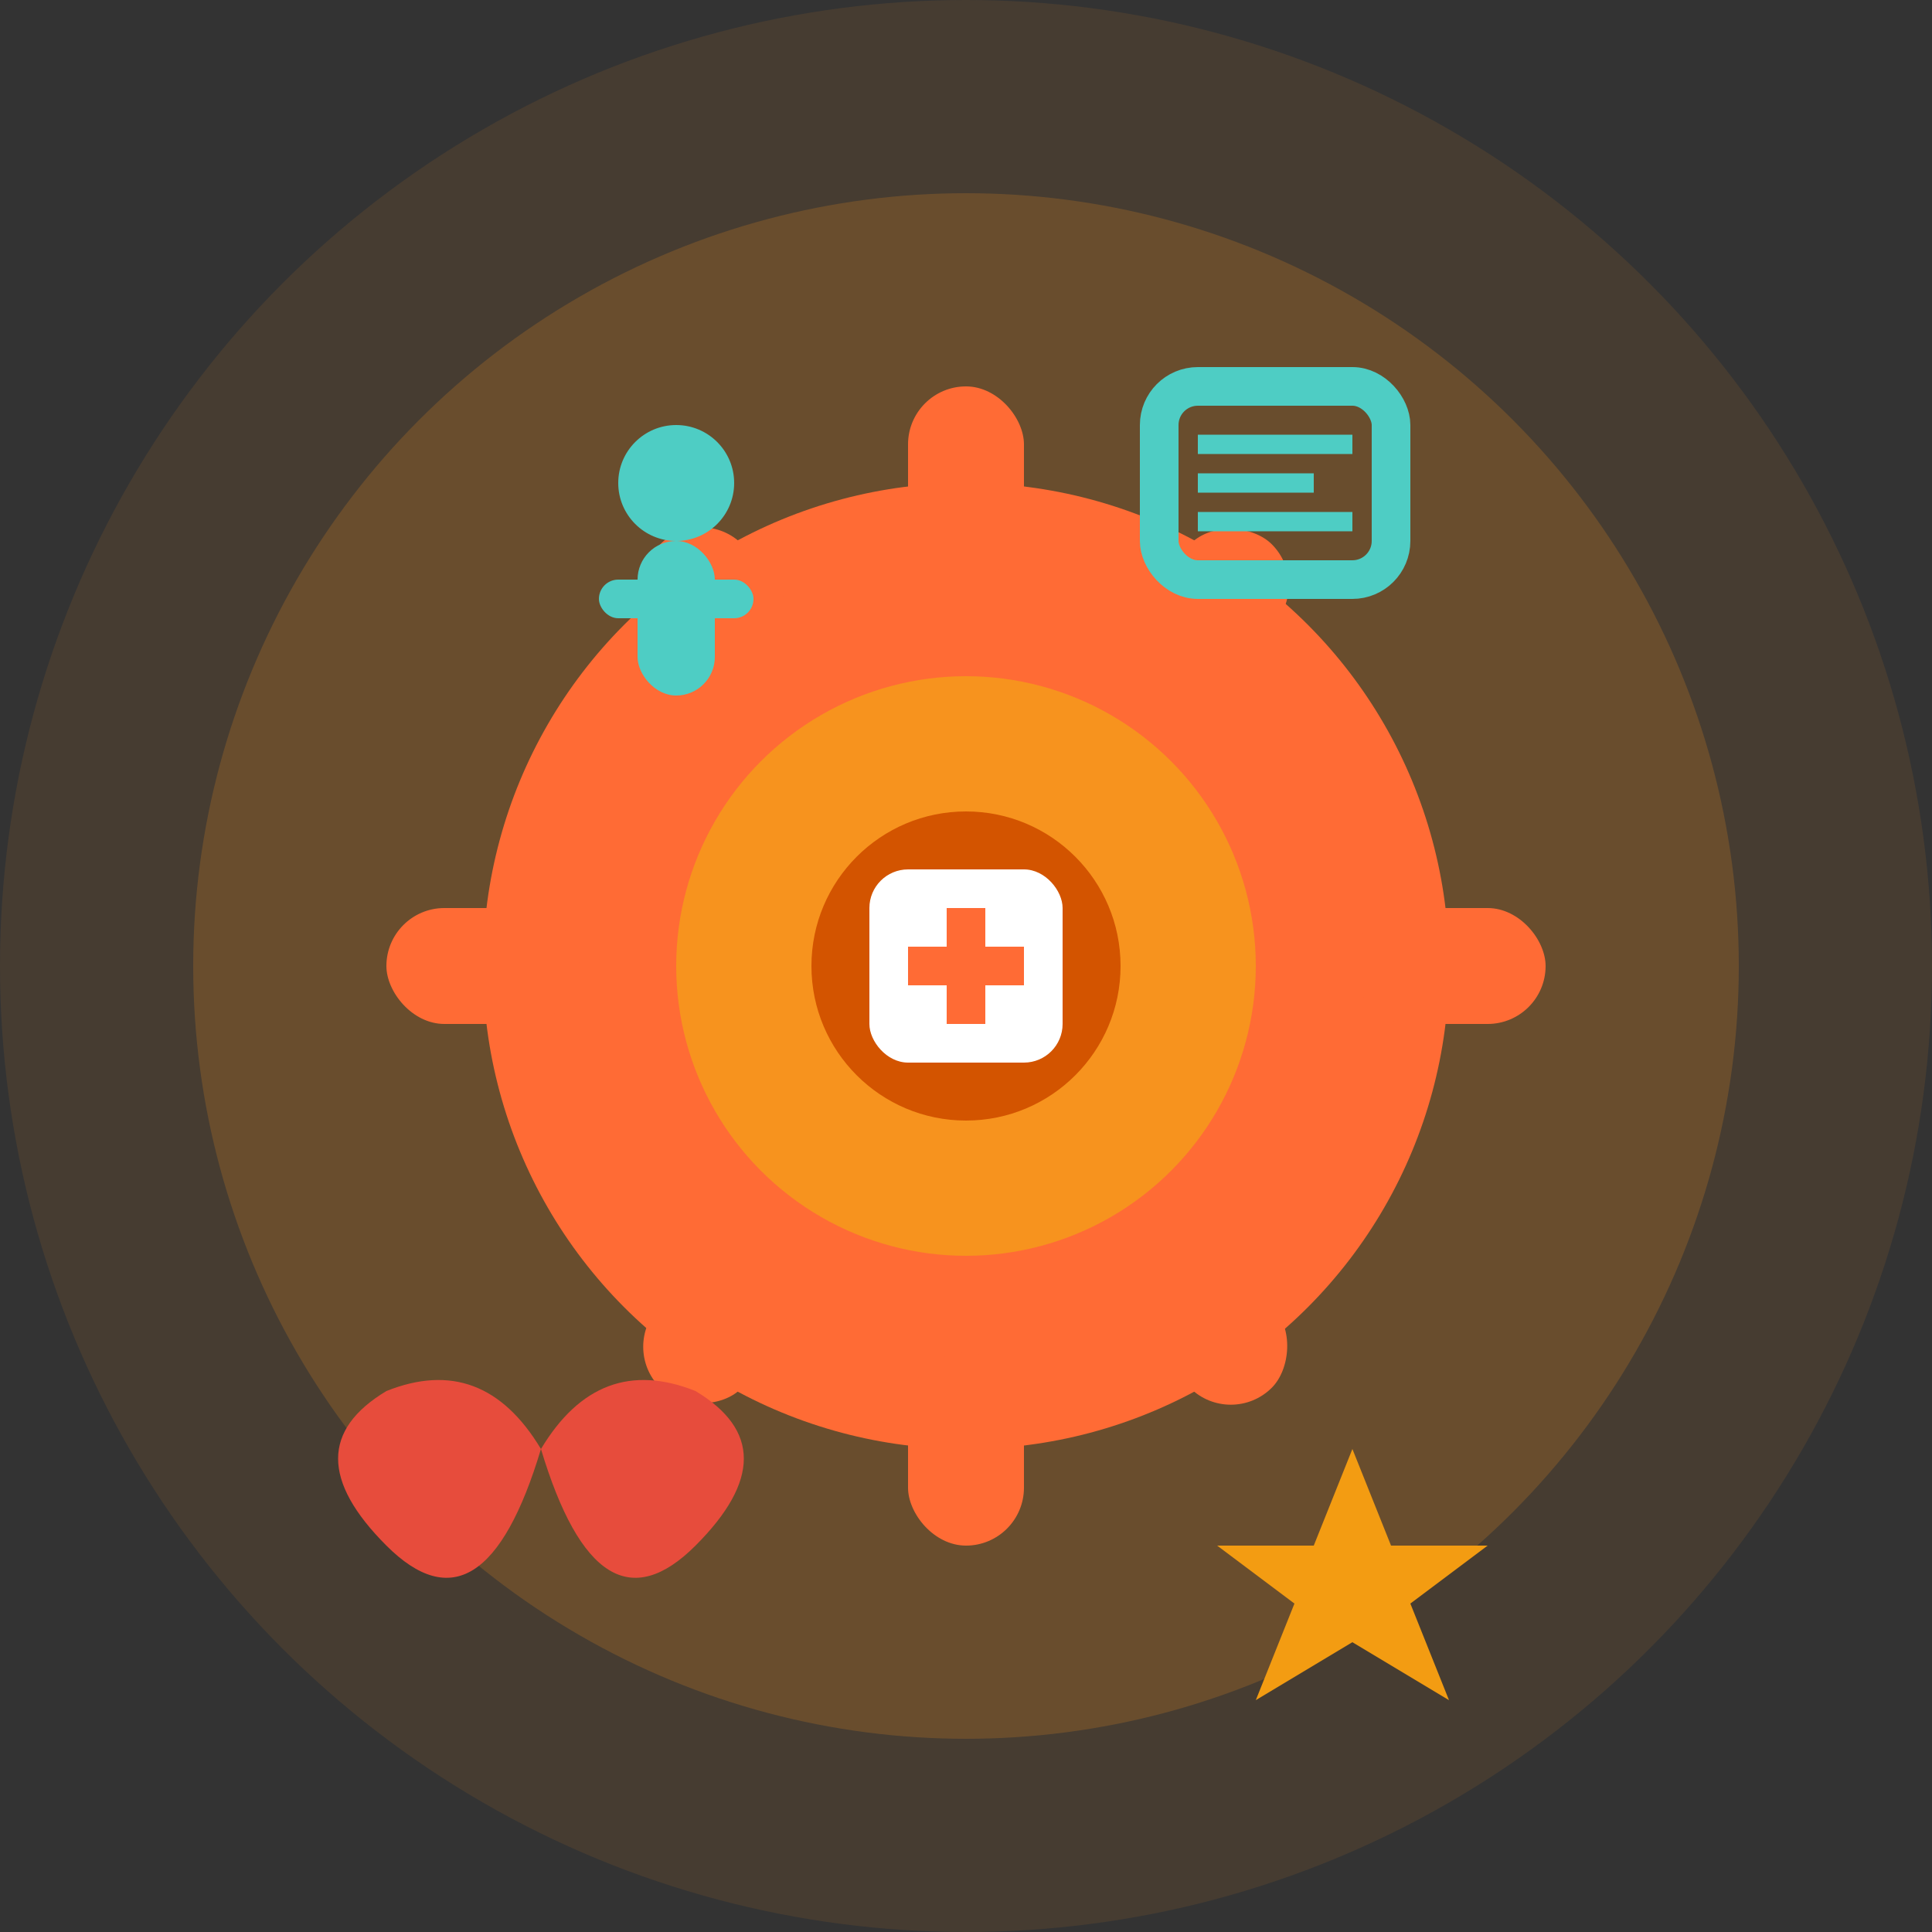 <svg width="100" height="100" viewBox="0 0 100 100" fill="none" xmlns="http://www.w3.org/2000/svg">
  <rect x="0" y="0" width="100" height="100" fill="#333333" stroke="none"/>
  <!-- Background circle -->
  <circle cx="50" cy="50" r="50" fill="#f7931e" opacity="0.1"/>
  <circle cx="50" cy="50" r="40" fill="#f7931e" opacity="0.2"/>
  
  <!-- Service gear main -->
  <circle cx="50" cy="50" r="25" fill="#ff6b35"/>
  <circle cx="50" cy="50" r="15" fill="#f7931e"/>
  <circle cx="50" cy="50" r="8" fill="#d35400"/>
  
  <!-- Gear teeth -->
  <g fill="#ff6b35">
    <rect x="47" y="20" width="6" height="10" rx="3"/>
    <rect x="47" y="70" width="6" height="10" rx="3"/>
    <rect x="20" y="47" width="10" height="6" rx="3"/>
    <rect x="70" y="47" width="10" height="6" rx="3"/>
    <rect x="33" y="28" width="8" height="6" rx="3" transform="rotate(45 37 31)"/>
    <rect x="59" y="28" width="8" height="6" rx="3" transform="rotate(-45 63 31)"/>
    <rect x="33" y="66" width="8" height="6" rx="3" transform="rotate(-45 37 69)"/>
    <rect x="59" y="66" width="8" height="6" rx="3" transform="rotate(45 63 69)"/>
  </g>
  
  <!-- Service symbols -->
  <g fill="#4ecdc4">
    <!-- Tour guide figure -->
    <circle cx="35" cy="25" r="3"/>
    <rect x="33" y="28" width="4" height="8" rx="2"/>
    <rect x="31" y="30" width="8" height="2" rx="1"/>
    
    <!-- Map symbol -->
    <rect x="60" y="20" width="12" height="10" fill="none" stroke="#4ecdc4" stroke-width="2" rx="2"/>
    <line x1="62" y1="23" x2="70" y2="23" stroke="#4ecdc4" stroke-width="1"/>
    <line x1="62" y1="25" x2="68" y2="25" stroke="#4ecdc4" stroke-width="1"/>
    <line x1="62" y1="27" x2="70" y2="27" stroke="#4ecdc4" stroke-width="1"/>
    
    <!-- Heart symbol -->
    <path d="M28 75 Q25 70 20 72 Q15 75 20 80 Q25 85 28 75 Q31 70 36 72 Q41 75 36 80 Q31 85 28 75" fill="#e74c3c"/>
    
    <!-- Star symbol -->
    <path d="M70 75 L72 80 L77 80 L73 83 L75 88 L70 85 L65 88 L67 83 L63 80 L68 80 Z" fill="#f39c12"/>
  </g>
  
  <!-- Central service icon -->
  <rect x="45" y="45" width="10" height="10" fill="white" rx="2"/>
  <line x1="47" y1="50" x2="53" y2="50" stroke="#ff6b35" stroke-width="2"/>
  <line x1="50" y1="47" x2="50" y2="53" stroke="#ff6b35" stroke-width="2"/>
</svg>
